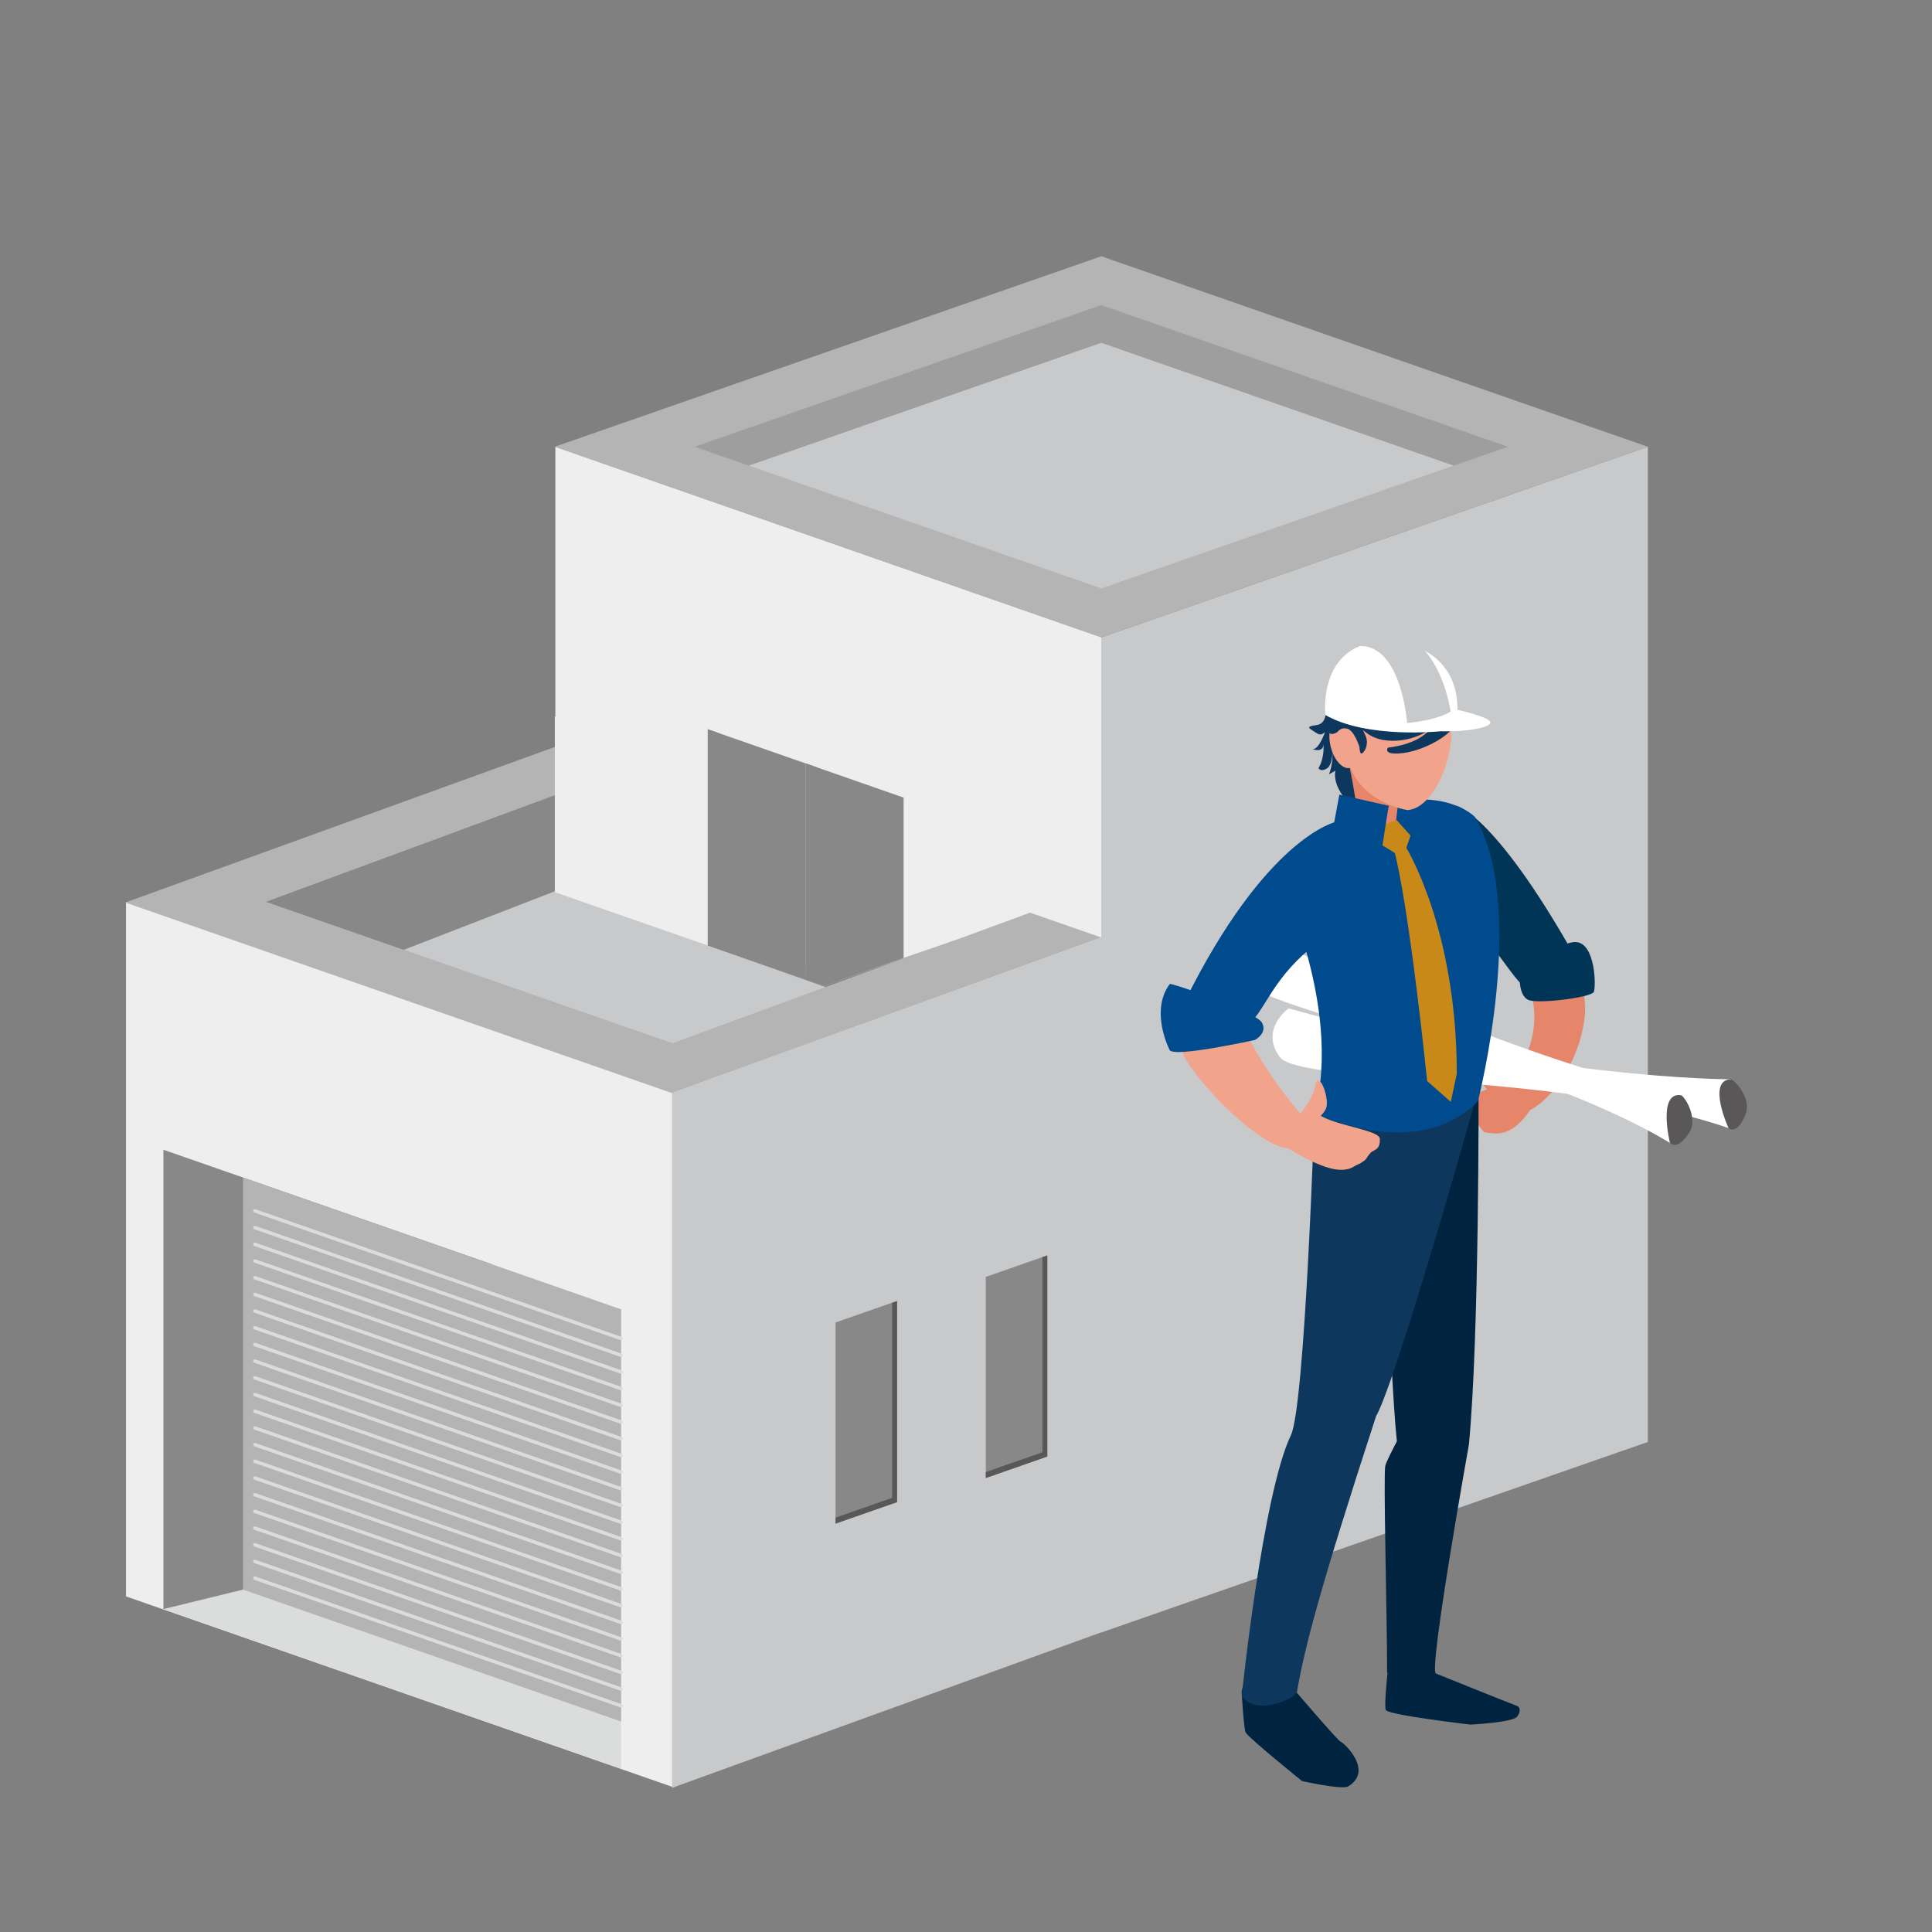 <?xml version="1.0" encoding="UTF-8"?>
<svg id="_レイヤー_2" data-name="レイヤー 2" xmlns="http://www.w3.org/2000/svg" viewBox="0 0 14.197 14.197">
  <rect x="0" y="0" width="14.197" height="14.197" fill="#808080" stroke="none"/>
  <defs>
    <style>
      .cls-1 {
        fill: #eeeeef;
      }

      .cls-2 {
        fill: #595757;
      }

      .cls-3 {
        fill: #fff;
      }

      .cls-4 {
        fill: none;
      }

      .cls-5 {
        fill: #e68569;
      }

      .cls-6 {
        fill: #004b8d;
      }

      .cls-7 {
        fill: #0e375d;
      }

      .cls-8 {
        fill: #00233f;
      }

      .cls-9 {
        fill: #b4b4b5;
      }

      .cls-10 {
        fill: #dbdcdc;
      }

      .cls-11 {
        fill: #888;
      }

      .cls-12 {
        fill: #c98918;
      }

      .cls-13 {
        fill: #f2a38c;
      }

      .cls-14 {
        fill: #003557;
      }

      .cls-15 {
        fill: #c8c9ca;
      }

      .cls-16 {
        fill: #9e9e9f;
      }
    </style>
  </defs>
  <g id="_レイヤー_1-2" data-name="レイヤー 1">
    <rect class="cls-4" width="14.197" height="14.197"/>
    <g>
      <polygon class="cls-1" points="8.097 11.94 4.081 10.69 4.081 3.283 8.097 4.684 8.097 11.94"/>
      <polygon class="cls-15" points="8.093 11.996 12.109 10.596 12.109 3.283 8.093 4.684 8.093 11.996"/>
      <polygon class="cls-9" points="8.093 1.883 4.076 3.283 8.093 4.684 12.109 3.283 8.093 1.883"/>
      <polygon class="cls-16" points="8.093 2.242 5.104 3.283 8.093 4.325 11.081 3.283 8.093 2.242"/>
      <polygon class="cls-15" points="8.093 2.519 5.502 3.422 8.093 4.325 10.683 3.422 8.093 2.519"/>
      <polygon class="cls-1" points="4.942 13.131 .926 11.731 .926 6.627 4.942 8.027 4.942 13.131"/>
      <polygon class="cls-15" points="4.938 13.138 8.109 11.989 8.122 6.879 4.938 8.032 4.938 13.138"/>
      <polygon class="cls-9" points="4.077 5.489 .921 6.632 4.937 8.032 8.093 6.889 4.077 5.489"/>
      <polygon class="cls-11" points="4.081 5.842 1.954 6.627 4.942 7.668 7.069 6.884 4.081 5.842"/>
      <polygon class="cls-15" points="4.081 6.548 2.966 6.98 4.942 7.668 6.067 7.254 4.081 6.548"/>
      <g>
        <polygon class="cls-11" points="6.14 11.196 6.592 11.038 6.592 9.56 6.14 9.718 6.14 11.196"/>
        <polygon class="cls-2" points="6.556 11.007 6.556 9.573 6.592 9.561 6.592 11.038 6.14 11.196 6.14 11.18 6.14 11.152 6.556 11.007"/>
      </g>
      <g>
        <polygon class="cls-11" points="7.244 10.861 7.696 10.703 7.696 9.225 7.244 9.383 7.244 10.861"/>
        <polygon class="cls-2" points="7.66 10.672 7.66 9.238 7.696 9.226 7.696 10.703 7.244 10.861 7.244 10.845 7.244 10.817 7.66 10.672"/>
      </g>
      <polygon class="cls-1" points="4.077 6.556 4.077 5.264 7.747 6.641 7.065 6.892 6.052 7.245 4.077 6.556"/>
      <polygon class="cls-11" points="5.921 7.199 5.201 6.948 5.201 5.359 5.921 5.61 5.921 7.199"/>
      <polygon class="cls-11" points="5.282 5.387 5.201 5.359 5.201 6.948 5.921 7.199 5.921 7.104 5.282 6.881 5.282 5.387"/>
      <polygon class="cls-11" points="6.052 7.245 5.921 7.199 5.921 5.61 6.64 5.861 6.64 7.04 6.052 7.245"/>
      <polygon class="cls-11" points="6.001 5.638 5.921 5.61 5.921 7.199 6.052 7.245 6.184 7.199 6.001 7.132 6.001 5.638"/>
      <polygon class="cls-10" points="4.564 9.621 1.201 8.449 1.201 11.824 4.564 12.997 4.564 9.621"/>
      <polygon class="cls-11" points="1.201 8.449 1.201 11.824 1.786 11.681 3.614 9.29 1.201 8.449"/>
      <polygon class="cls-9" points="4.564 9.622 1.786 8.653 1.786 11.681 4.564 12.65 4.564 9.622"/>
      <path class="cls-10" d="M4.564,11.076c-.001,0-.003-0-.004-.001l-2.691-.938c-.007-.002-.01-.009-.008-.016.002-.007.009-.01.016-.008l2.691.938c.007.002.01.009.008.016-.002.005-.007.008-.012.008Z"/>
      <path class="cls-10" d="M4.564,11.199c-.001,0-.003-0-.004-.001l-2.691-.938c-.007-.002-.01-.009-.008-.016.002-.007.009-.01.016-.008l2.691.938c.007.002.01.009.008.016-.002.005-.007.008-.012.008Z"/>
      <path class="cls-10" d="M4.564,11.321c-.001,0-.003-0-.004-.001l-2.691-.938c-.007-.002-.01-.009-.008-.016.002-.007.009-.01.016-.008l2.691.938c.007.002.01.009.008.016-.002.005-.007.008-.012.008Z"/>
      <path class="cls-10" d="M4.564,11.444c-.001,0-.003-0-.004-.001l-2.691-.938c-.007-.002-.01-.009-.008-.016.002-.007.009-.01.016-.008l2.691.938c.007.002.01.009.008.016-.002.005-.007.008-.012.008Z"/>
      <path class="cls-10" d="M4.564,11.567c-.001,0-.003-0-.004-.001l-2.691-.938c-.007-.002-.01-.009-.008-.016.002-.007.009-.01.016-.008l2.691.938c.007.002.01.009.008.016-.002.005-.007.008-.012.008Z"/>
      <path class="cls-10" d="M4.564,11.689c-.001,0-.003-0-.004-.001l-2.691-.938c-.007-.002-.01-.009-.008-.016.002-.007.009-.01.016-.008l2.691.938c.007.002.01.009.008.016-.002.005-.007.008-.012.008Z"/>
      <path class="cls-10" d="M4.564,11.812c-.001,0-.003-0-.004-.001l-2.691-.938c-.007-.002-.01-.009-.008-.016.002-.007.009-.01.016-.008l2.691.938c.007.002.01.009.008.016-.002.005-.007.008-.012.008Z"/>
      <path class="cls-10" d="M4.564,11.935c-.001,0-.003-0-.004-.001l-2.691-.938c-.007-.002-.01-.009-.008-.016.002-.007.009-.01.016-.008l2.691.938c.007.002.01.009.008.016-.002.005-.007.008-.012.008Z"/>
      <path class="cls-10" d="M4.564,12.057c-.001,0-.003-0-.004-.001l-2.691-.938c-.007-.002-.01-.009-.008-.016.002-.007.009-.01.016-.008l2.691.938c.007.002.01.009.008.016-.002.005-.007.008-.012.008Z"/>
      <path class="cls-10" d="M4.564,12.18c-.001,0-.003-0-.004-.001l-2.691-.938c-.007-.002-.01-.009-.008-.016.002-.007.009-.01.016-.008l2.691.938c.007.002.01.009.008.016-.002.005-.007.008-.012.008Z"/>
      <path class="cls-10" d="M4.564,9.849c-.001,0-.003-0-.004-.001l-2.691-.938c-.007-.002-.01-.009-.008-.016.002-.007.009-.01.016-.008l2.691.938c.007.002.01.009.008.016-.002.005-.007.008-.012.008Z"/>
      <path class="cls-10" d="M4.564,9.972c-.001,0-.003-0-.004-.001l-2.691-.938c-.007-.002-.01-.009-.008-.016.002-.007.009-.01.016-.008l2.691.938c.007.002.01.009.008.016-.002.005-.007.008-.012.008Z"/>
      <path class="cls-10" d="M4.564,10.095c-.001,0-.003-0-.004-.001l-2.691-.938c-.007-.002-.01-.009-.008-.016.002-.007.009-.01.016-.008l2.691.938c.007.002.01.009.008.016-.002.005-.007.008-.012.008Z"/>
      <path class="cls-10" d="M4.564,10.217c-.001,0-.003-0-.004-.001l-2.691-.938c-.007-.002-.01-.009-.008-.016.002-.007.009-.01.016-.008l2.691.938c.007.002.01.009.008.016-.002.005-.007.008-.012.008Z"/>
      <path class="cls-10" d="M4.564,10.34c-.001,0-.003-0-.004-.001l-2.691-.938c-.007-.002-.01-.009-.008-.016.002-.007.009-.01.016-.008l2.691.938c.007.002.01.009.008.016-.002.005-.007.008-.012.008Z"/>
      <path class="cls-10" d="M4.564,10.463c-.001,0-.003-0-.004-.001l-2.691-.938c-.007-.002-.01-.009-.008-.016.002-.007.009-.01.016-.008l2.691.938c.007.002.01.009.008.016-.002.005-.007.008-.012.008Z"/>
      <path class="cls-10" d="M4.564,10.585c-.001,0-.003-0-.004-.001l-2.691-.938c-.007-.002-.01-.009-.008-.016.002-.007.009-.01.016-.008l2.691.938c.007.002.01.009.008.016-.002.005-.007.008-.012.008Z"/>
      <path class="cls-10" d="M4.564,10.708c-.001,0-.003-0-.004-.001l-2.691-.938c-.007-.002-.01-.009-.008-.016.002-.007.009-.01.016-.008l2.691.938c.007.002.01.009.008.016-.002.005-.007.008-.012.008Z"/>
      <path class="cls-10" d="M4.564,10.831c-.001,0-.003-0-.004-.001l-2.691-.938c-.007-.002-.01-.009-.008-.016.002-.007.009-.01.016-.008l2.691.938c.007.002.01.009.008.016-.002.005-.007.008-.012.008Z"/>
      <path class="cls-10" d="M4.564,10.953c-.001,0-.003-0-.004-.001l-2.691-.938c-.007-.002-.01-.009-.008-.016.002-.007.009-.01.016-.008l2.691.938c.007.002.01.009.008.016-.002.005-.007.008-.012.008Z"/>
      <path class="cls-10" d="M4.564,12.303c-.001,0-.003-0-.004-.001l-2.691-.938c-.007-.002-.01-.009-.008-.016.002-.007.009-.01.016-.008l2.691.938c.007.002.01.009.008.016-.002.005-.007.008-.012.008Z"/>
      <path class="cls-10" d="M4.564,12.425c-.001,0-.003-0-.004-.001l-2.691-.938c-.007-.002-.01-.009-.008-.016.002-.007.009-.01.016-.008l2.691.938c.007.002.01.009.008.016-.002.005-.007.008-.012.008Z"/>
      <path class="cls-10" d="M4.564,12.548c-.001,0-.003-0-.004-.001l-2.691-.938c-.007-.002-.01-.009-.008-.016.002-.007.009-.01.016-.008l2.691.938c.007.002.01.009.008.016-.002.005-.007.008-.012.008Z"/>
    </g>
    <g>
      <path class="cls-7" d="M9.741,5.262v-.076s.022.131-.066.142c-.088.012-.054.023-.01.053.044.031.054.009.071,0,0,0-.045.131-.092.124,0,0,.08.031.081-.036,0,0,.011.096-.036.175-.002.003.017.025.048.01.023-.011.046-.02.056-.128,0,0,.001.096-.027.164l.047-.027s-.022.07.047.174c.069.104.165.046.165.046,0,0-.019-.293-.022-.31-.003-.018-.05-.163-.063-.174-.014-.012-.186-.22-.186-.22"/>
      <g>
        <g>
          <path class="cls-5" d="M11.167,7.931s-.171.018-.279-.076c0,0-.014-.003-.02.019-.006.022.032.116.073.144.041.027.128.008.128.008l.098-.095Z"/>
          <g>
            <path class="cls-5" d="M11.232,7.248s.159.329-.136.704c0,0-.151.258.049.238.201-.02.465-.36.501-.729.02-.209-.116-.818-.414-.214Z"/>
            <path class="cls-14" d="M10.706,5.923s.295.064.92,1.201c0,0,.039.097-.283.149-.196.032-.158-.077-.637-.64,0,0-.145-.756,0-.71Z"/>
            <path class="cls-14" d="M11.167,7.191s-.004.126.064.157c.068.031.464-.018.481-.059.017-.041.011-.351-.126-.366-.138-.015-.418.267-.418.267Z"/>
            <path class="cls-5" d="M10.851,8.102c-.039.079-.001.16.057.219.068.003.191.06.347-.18,0,0,.011-.16-.174-.193,0,0,.036-.051-.085.023-.035.021-.08.039-.126.055-.002.026-.008.052-.02.076Z"/>
            <g>
              <path class="cls-3" d="M12.716,7.931s-1.38.002-3.247-.521c0,0-.214.153-.065.357.148.204,2.122.114,3.299.523,0,0,.276-.082.014-.359Z"/>
              <path class="cls-2" d="M12.702,8.29s-.16-.348.014-.359c.025-.002.157.137.112.255-.062.16-.126.105-.126.105Z"/>
            </g>
            <g>
              <path class="cls-3" d="M12.352,8.048s-1.352-.287-3.085-1.19c0,0-.238.106-.131.337.107.231,2.058.556,3.135,1.203,0,0,.286-.023.081-.349Z"/>
              <path class="cls-2" d="M12.271,8.397s-.091-.374.081-.349c.025.004.129.167.062.273-.091.144-.143.076-.143.076Z"/>
            </g>
          </g>
        </g>
        <g>
          <g>
            <path class="cls-8" d="M10.241,12.262s-.045.024-.046.04c-.001.016-.024.226-.012.263.011.037.623.108.623.108,0,0,.309-.016.342-.058.032-.042.019-.074,0-.079-.018-.005-.732-.293-.732-.293l-.175.018Z"/>
            <path class="cls-8" d="M9.182,12.253s-.059.163-.058.179c.001.015.015.263.029.298.015.035.415.358.415.358,0,0,.296.066.339.039.191-.117-.036-.324-.054-.327-.018-.003-.365-.41-.365-.41l-.306-.136Z"/>
            <path class="cls-8" d="M10.365,10.406s-.169.303-.185.364c-.016.061.013,1.093.013,1.523,0,0,.418.073.357.004-.048-.054.244-1.682.244-1.682l-.429-.209Z"/>
            <path class="cls-8" d="M10.865,7.979s.006,1.841-.071,2.635c0,0-.482.197-.523.014-.041-.183-.131-2.473-.131-2.473l.725-.177Z"/>
            <path class="cls-7" d="M10.235,8.05c.006.086.625-.036.602.049-.334,1.192-.64,2.168-.725,2.307-.421,1.292-.526,1.707-.581,2.025-.01.057-.322.183-.406.028,0,0,.153-1.477.361-1.913.103-.215.173-2.361.173-2.361.152-.106.37-.136.576-.134Z"/>
            <path class="cls-6" d="M10.153,5.918s-.551.129-.784.465c0,0,.507.991.29,1.8,0,0,.753.365,1.201-.09,0,0,.369-1.432-.022-2.09,0,0-.211-.219-.684-.085Z"/>
            <polygon class="cls-6" points="10.261 5.787 10.339 5.787 10.55 5.945 10.349 6.119 10.262 6.004 10.261 5.787"/>
            <path class="cls-5" d="M9.876,5.451s.087.356.099.56c0,0,.153.144.285.011,0,0,.051-.535.159-.617.108-.082-.543.046-.543.046Z"/>
          </g>
          <path class="cls-13" d="M9.486,8.25s.161-.128.184-.3c0,0,.01-.014.032,0,.022.014.06.128.045.186-.015.058-.105.114-.105.114h-.156Z"/>
          <g>
            <path class="cls-13" d="M9.118,7.502s.117.308.442.687c0,0,.114.259-.098.248-.211-.011-.703-.513-.781-.718-.077-.205.02-.639.436-.217Z"/>
            <path class="cls-6" d="M9.818,6.039s-.512.106-1.116,1.328c0,0,.057.129.396.168.207.024.172-.399.782-.734,0,0,.088-.817-.062-.762Z"/>
            <path class="cls-13" d="M9.605,8.177s-.045-.058.101.023c.146.081.435.105.434.171,0,.066-.02.07-.062.094-.002.001-.029.031-.038.049-.005.011-.048.039-.064.044-.01.003-.039.023-.055.028-.075.024-.182.017-.459-.149,0,0-.074-.21.142-.26Z"/>
          </g>
          <path class="cls-13" d="M9.984,4.844s.356-.172.589.067c0,0,.114.308.089.539-.025.231-.157.491-.319.503,0,0-.377-.057-.44-.387-.056-.297-.027-.646.081-.722Z"/>
          <path class="cls-7" d="M10.561,5.233s.007.215-.362.261c0,0-.046.06.117.039.164-.021.45-.17.395-.315-.055-.144-.151.015-.151.015Z"/>
          <path class="cls-7" d="M9.938,5.201c0,.089.084.228.26.241.245.018.422-.146.422-.234s-.37-.08-.493-.08c-.122,0-.189-.015-.189.073Z"/>
          <path class="cls-13" d="M9.971,5.436c.026.098.005.19-.048.206-.053.016-.117-.051-.143-.149-.026-.098-.005-.19.048-.206.053-.016.116.051.143.149Z"/>
          <path class="cls-7" d="M9.874,5.163c.138-.144.308-.258.509-.265.029-.001.088-.006.147-.003.029.036.056.077.09.12-.026-.004-.053-.011-.079-.022,0,0-.113.031-.159-.044,0,0-.073.109-.234.056,0,0,.016.201-.134.23,0,0-.019.096.015.16.034.064.005.121-.017.139-.022.018-.022-.044-.022-.044,0,0-.039-.126-.092-.136-.052-.01-.06.021-.078.03-.018.009-.053.026-.074-.033-.014-.04-.005-.086,0-.119.044-.006.088-.028.128-.07Z"/>
        </g>
        <g>
          <path class="cls-3" d="M10.592,5.373s-.543.059-.853-.119c0,0-.067-.581.514-.541,0,0,.46.035.457.503,0,0,.229.051.241.09.012.039-.169.072-.358.068Z"/>
          <path class="cls-15" d="M10.66,5.228s-.079.061-.32.085c0,0-.042-.588-.36-.565,0,0,.044-.048.105-.055.035-.004.239-.034.337.043.098.077.198.256.238.492Z"/>
        </g>
        <path class="cls-12" d="M10.14,6.066c-0.0.013.12-.043.12-.043l.105.117-.046.135h-.058l-.106-.065-.015-.144Z"/>
        <path class="cls-12" d="M10.329,6.222s.376.595.376,1.669l-.044.206-.174-.153s-.131-1.295-.249-1.722h.091Z"/>
        <path class="cls-6" d="M8.595,7.231c.009-.012.634.205.678.283.044.077-.051.128-.051.128,0,0-.598.132-.627.074-.029-.058-.132-.306,0-.484Z"/>
        <polygon class="cls-6" points="10.193 5.992 10.205 5.921 9.842 5.839 9.804 6.044 10.153 6.251 10.193 5.992"/>
      </g>
    </g>
  </g>
</svg>